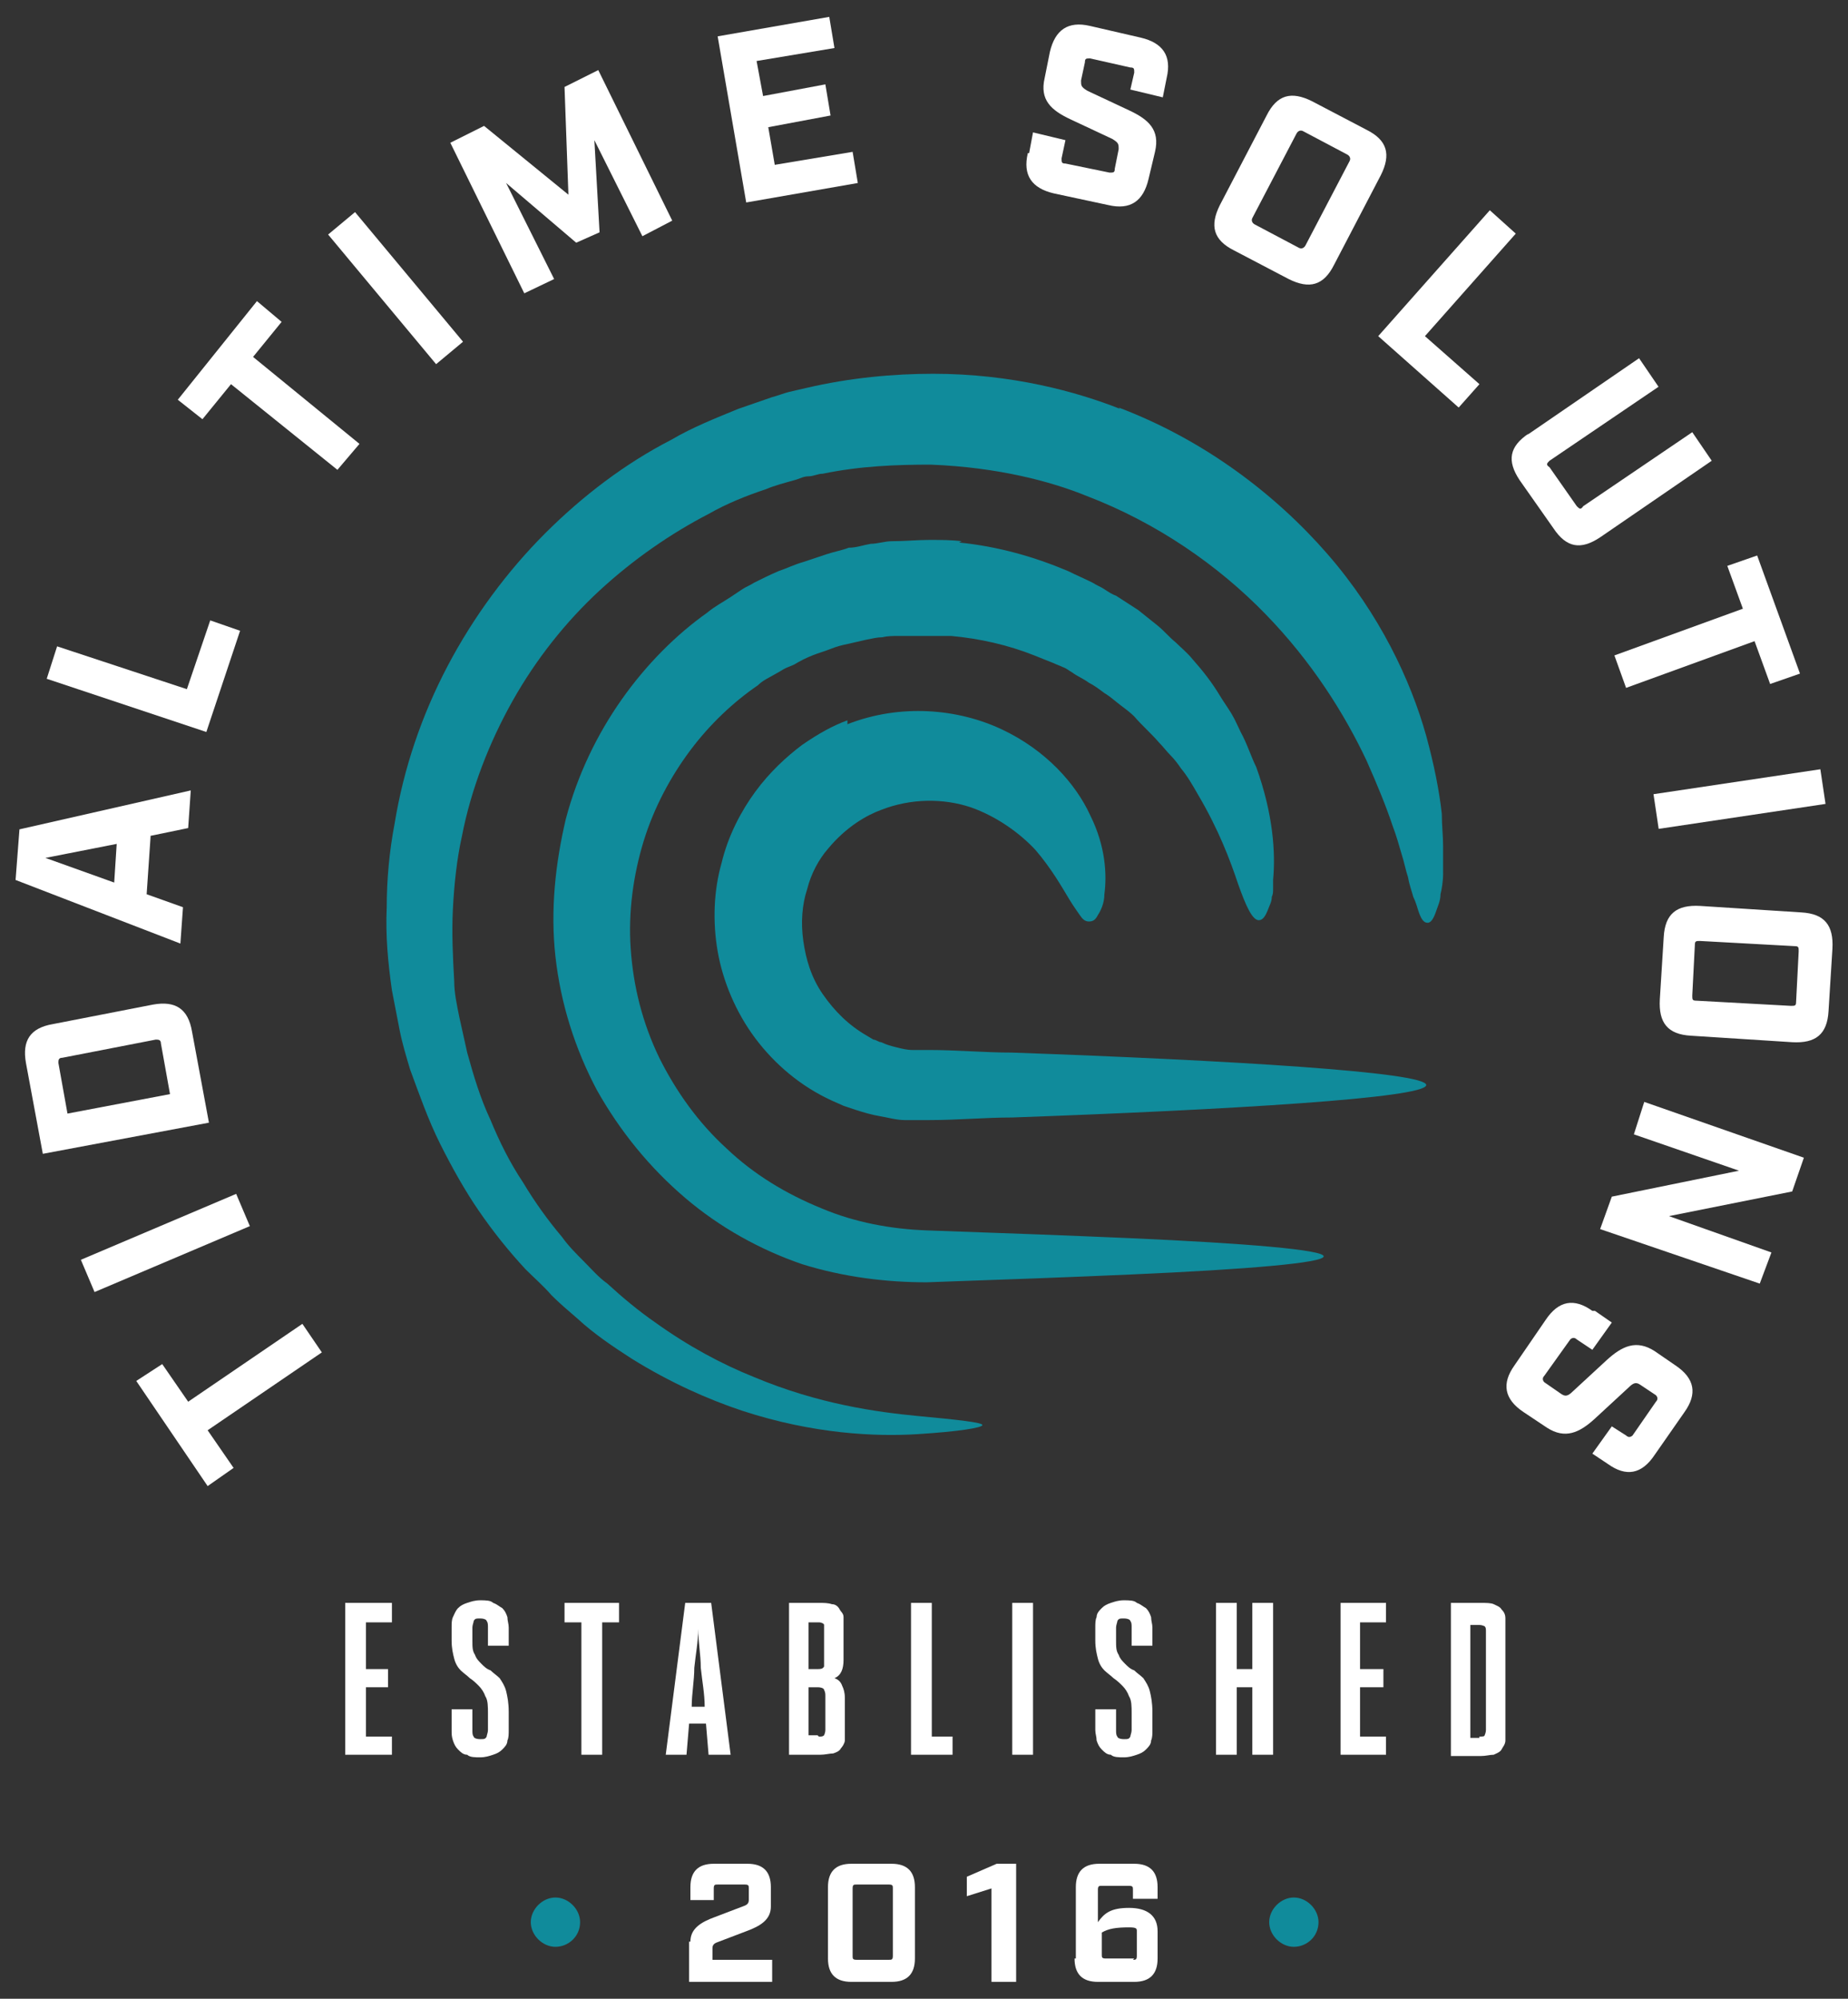 <?xml version="1.0" encoding="UTF-8"?>
<svg id="Group_4575" xmlns="http://www.w3.org/2000/svg" version="1.1" viewBox="0 0 142.4 154">
  <rect x="0" y="0" width="142.4" height="154" fill="#333333" stroke="none"/>
  <!-- Generator: Adobe Illustrator 29.7.1, SVG Export Plug-In . SVG Version: 2.1.1 Build 8)  -->
  <defs>
    <style>
      .st0 {
        fill: #108b9b;
      }

      .st1 {
        fill: #fff;
      }
    </style>
  </defs>
  <polygon class="st1" points="16 110.2 18 113.1 16 114.5 10.5 106.4 12.5 105.1 14.5 108 23.3 102 24.8 104.2 16 110.2"/>
  <rect class="st1" x="6.2" y="94.5" width="13" height="2.7" transform="translate(-36.4 12.5) rotate(-23)"/>
  <path class="st1" d="M3.3,88.9l-1.3-7c-.3-1.7.3-2.7,2.1-3l7.7-1.5c1.7-.3,2.7.3,3,2.1l1.3,7-12.8,2.4ZM12.4,80.4c0-.3-.2-.3-.4-.3l-7.2,1.4c-.3,0-.3.2-.3.4l.7,3.9,7.9-1.5-.7-3.9Z"/>
  <path class="st1" d="M11.6,64.5l-.3,4.4,2.8,1-.2,2.8-12.7-4.9.3-3.9,13.2-3-.2,2.9-2.9.6ZM9.1,65l-5.6,1.1,5.3,1.9.2-3.1Z"/>
  <polygon class="st1" points="3.6 52.3 4.4 49.8 14.4 53.1 16.2 47.8 18.5 48.6 15.9 56.4 3.6 52.3"/>
  <polygon class="st1" points="17.8 29.6 15.6 32.3 13.7 30.8 19.8 23.2 21.7 24.8 19.5 27.5 27.7 34.2 26 36.2 17.8 29.6"/>
  <rect class="st1" x="29.2" y="15.7" width="2.7" height="13" transform="translate(-7.2 24.7) rotate(-39.8)"/>
  <polygon class="st1" points="34.7 11 37.3 9.7 43.8 15 43.5 6.7 46.1 5.4 51.8 17 49.5 18.2 45.8 10.8 46.2 17.9 44.4 18.7 39 14.1 42.7 21.5 40.4 22.6 34.7 11"/>
  <polygon class="st1" points="55.3 2.8 63.9 1.3 64.3 3.7 58.3 4.7 58.8 7.4 63.6 6.5 64 8.9 59.2 9.8 59.7 12.7 65.7 11.7 66.1 14.1 57.5 15.6 55.3 2.8"/>
  <path class="st1" d="M79.3,11.8l.3-1.6,2.5.6-.3,1.4c0,.3,0,.4.3.4l3.4.7c.3,0,.4,0,.4-.3l.3-1.5c0-.4,0-.5-.5-.8l-3.2-1.5c-1.5-.7-2.4-1.5-2-3.2l.4-2c.4-1.7,1.4-2.4,3.1-2l3.9.9c1.7.4,2.4,1.4,2,3.1l-.3,1.5-2.5-.6.3-1.3c0-.3,0-.4-.3-.4l-3.1-.7c-.3,0-.4,0-.4.3l-.3,1.4c0,.4,0,.5.5.8l3.2,1.5c1.5.7,2.4,1.5,2,3.2l-.5,2.1c-.4,1.7-1.4,2.4-3.1,2l-4.2-.9c-1.7-.4-2.4-1.4-2-3.1"/>
  <path class="st1" d="M94,15.8l3.6-6.9c.8-1.6,1.9-1.9,3.5-1.1l4.2,2.2c1.6.8,1.9,1.9,1.1,3.5l-3.6,6.9c-.8,1.6-1.9,1.9-3.5,1.1l-4.2-2.2c-1.6-.8-1.9-1.9-1.1-3.5M100.1,19.1c.2.1.4,0,.5-.2l3.4-6.5c.1-.2,0-.4-.2-.5l-3.4-1.8c-.2-.1-.4,0-.5.2l-3.4,6.5c-.1.2,0,.4.2.5l3.4,1.8Z"/>
  <polygon class="st1" points="114.8 16.2 116.8 18 109.8 25.9 114 29.6 112.4 31.4 106.2 25.9 114.8 16.2"/>
  <path class="st1" d="M117.7,33.5l8.6-5.9,1.5,2.2-8.4,5.7c-.2.2-.3.3,0,.5l2.1,3c.2.2.3.3.5,0l8.4-5.7,1.5,2.2-8.6,5.9c-1.5,1-2.6.8-3.6-.7l-2.6-3.7c-1-1.5-.8-2.6.7-3.6"/>
  <polygon class="st1" points="134.3 46.9 133.1 43.6 135.4 42.8 138.7 51.9 136.4 52.7 135.2 49.4 125.3 53 124.4 50.5 134.3 46.9"/>
  <rect class="st1" x="127.5" y="60.3" width="13" height="2.7" transform="translate(-7.6 20.4) rotate(-8.5)"/>
  <path class="st1" d="M131,69.8l7.8.5c1.8.1,2.5,1,2.4,2.8l-.3,4.8c-.1,1.8-1,2.5-2.8,2.4l-7.8-.5c-1.8-.1-2.5-1-2.4-2.8l.3-4.8c.1-1.8,1-2.5,2.8-2.4M130.4,76.7c0,.3,0,.4.3.4l7.3.4c.3,0,.4,0,.4-.3l.2-3.9c0-.3,0-.4-.3-.4l-7.3-.4c-.3,0-.4,0-.4.3l-.2,3.9Z"/>
  <polygon class="st1" points="139 89.2 138.1 91.8 128.6 93.7 136.5 96.5 135.6 98.9 123.3 94.7 124.2 92.2 134 90.2 125.9 87.4 126.7 84.9 139 89.2"/>
  <path class="st1" d="M122.9,101l1.3.9-1.5,2.1-1.2-.8c-.2-.2-.4-.1-.5,0l-2,2.8c-.2.2-.1.4,0,.5l1.3.9c.3.2.5.2.9-.2l2.6-2.4c1.2-1.1,2.3-1.6,3.7-.7l1.6,1.1c1.5,1,1.7,2.2.7,3.6l-2.3,3.3c-1,1.5-2.2,1.7-3.6.7l-1.2-.8,1.5-2.1,1.1.7c.2.2.4.1.5,0l1.8-2.6c.2-.2.1-.4,0-.5l-1.2-.8c-.3-.2-.5-.2-.9.2l-2.6,2.4c-1.2,1.1-2.3,1.6-3.7.7l-1.8-1.2c-1.5-1-1.7-2.2-.7-3.6l2.4-3.5c1-1.5,2.2-1.7,3.6-.7"/>
  <polygon class="st1" points="28.2 133.8 30.2 133.8 30.2 135.2 26.6 135.2 26.6 123.5 30.2 123.5 30.2 125 28.2 125 28.2 128.6 29.9 128.6 29.9 130 28.2 130 28.2 133.8"/>
  <path class="st1" d="M37.6,132c0-.5,0-1-.2-1.3-.1-.3-.3-.6-.5-.8-.2-.2-.4-.4-.7-.6-.2-.2-.5-.4-.7-.6-.2-.2-.4-.5-.5-.9-.1-.4-.2-.8-.2-1.4v-1c0-.3,0-.6.1-.8s.2-.5.4-.7c.2-.2.4-.3.7-.4.3-.1.6-.2,1-.2s.8,0,1,.2c.3.1.5.3.7.4.2.2.3.4.4.7,0,.3.1.5.1.8v1.4h-1.6v-1.4c0-.2,0-.4-.1-.5,0-.1-.2-.2-.5-.2s-.4,0-.5.2c0,.1-.1.3-.1.5v1c0,.5,0,.8.2,1.1.1.3.3.5.5.7.2.2.4.4.7.5.2.2.5.4.7.6.2.3.4.6.5,1,.1.4.2.9.2,1.6v1.4c0,.3,0,.6-.1.8,0,.3-.2.5-.4.7-.2.2-.4.3-.7.4-.3.1-.6.2-1,.2s-.8,0-1-.2c-.3,0-.5-.2-.7-.4-.2-.2-.3-.4-.4-.7s-.1-.5-.1-.8v-1.6h1.6v1.6c0,.2,0,.4.1.5,0,.1.2.2.5.2s.4,0,.5-.2c0-.1.1-.3.1-.5v-1.3Z"/>
  <polygon class="st1" points="46.4 135.2 44.8 135.2 44.8 125 43.5 125 43.5 123.5 47.7 123.5 47.7 125 46.4 125 46.4 135.2"/>
  <path class="st1" d="M56.2,135.2h-1.6l-.2-2.4h-1.3l-.2,2.4h-1.6l1.5-11.7h2l1.5,11.7ZM53.8,125.5c0,1-.2,2-.3,3,0,1-.2,2-.2,3h1c0-1-.2-2-.3-3,0-1-.2-2-.2-3"/>
  <path class="st1" d="M60.8,123.5h2.3c.4,0,.7,0,1,.1.3,0,.5.2.6.4.1.2.3.3.3.6,0,.2,0,.5,0,.8v2.5c0,.7-.2,1.2-.7,1.4.3.1.5.3.6.6.1.2.2.5.2.9v2.5c0,.3,0,.6,0,.8,0,.2-.2.5-.3.6-.1.2-.3.3-.6.4-.3,0-.6.1-1,.1h-2.4v-11.7ZM62.3,125v3.6h.7c.2,0,.4,0,.5-.2,0-.2,0-.4,0-.6v-2c0-.3,0-.4,0-.6,0-.1-.2-.2-.4-.2h-.7ZM63.1,133.8c.2,0,.3,0,.4-.1,0,0,.1-.2.1-.4v-2.6c0-.2,0-.3-.1-.5,0-.1-.2-.2-.5-.2h-.7v3.7h.7Z"/>
  <polygon class="st1" points="70.2 123.5 71.8 123.5 71.8 133.8 73.4 133.8 73.4 135.2 70.2 135.2 70.2 123.5"/>
  <rect class="st1" x="78" y="123.5" width="1.6" height="11.7"/>
  <path class="st1" d="M87.2,132c0-.5,0-1-.2-1.3-.1-.3-.3-.6-.5-.8-.2-.2-.4-.4-.7-.6-.2-.2-.5-.4-.7-.6-.2-.2-.4-.5-.5-.9-.1-.4-.2-.8-.2-1.4v-1c0-.3,0-.6.1-.8,0-.3.2-.5.4-.7.2-.2.4-.3.7-.4.3-.1.6-.2,1-.2s.8,0,1,.2c.3.1.5.3.7.4.2.2.3.4.4.7,0,.3.1.5.1.8v1.4h-1.6v-1.4c0-.2,0-.4-.1-.5,0-.1-.2-.2-.5-.2s-.4,0-.5.2c0,.1-.1.3-.1.5v1c0,.5,0,.8.2,1.1.1.3.3.5.5.7.2.2.4.4.7.5.2.2.5.4.7.6.2.3.4.6.5,1,.1.4.2.9.2,1.6v1.4c0,.3,0,.6-.1.8,0,.3-.2.5-.4.7-.2.2-.4.3-.7.4-.3.1-.6.2-1,.2s-.8,0-1-.2c-.3,0-.5-.2-.7-.4-.2-.2-.3-.4-.4-.7,0-.3-.1-.5-.1-.8v-1.6h1.6v1.6c0,.2,0,.4.1.5,0,.1.2.2.5.2s.4,0,.5-.2c0-.1.1-.3.1-.5v-1.3Z"/>
  <polygon class="st1" points="95.3 135.2 93.7 135.2 93.7 123.5 95.3 123.5 95.3 128.6 96.5 128.6 96.5 123.5 98.1 123.5 98.1 135.2 96.5 135.2 96.5 130 95.3 130 95.3 135.2"/>
  <polygon class="st1" points="104.8 133.8 106.8 133.8 106.8 135.2 103.3 135.2 103.3 123.5 106.8 123.5 106.8 125 104.8 125 104.8 128.6 106.6 128.6 106.6 130 104.8 130 104.8 133.8"/>
  <path class="st1" d="M111.8,123.5h2.3c.4,0,.8,0,1,.1s.5.2.6.4c.2.2.3.4.3.7,0,.3,0,.5,0,.9v7.6c0,.3,0,.6,0,.9,0,.3-.2.5-.3.7s-.4.3-.6.4c-.3,0-.6.1-1,.1h-2.3v-11.7ZM114,133.8c.2,0,.4,0,.4-.1,0,0,.1-.2.1-.4v-7.6c0-.2,0-.3-.1-.4,0,0-.2-.1-.4-.1h-.7v8.7h.7Z"/>
  <path class="st1" d="M53.2,149.6c0-1,.8-1.5,1.9-1.9l2.1-.8c.3-.1.5-.2.5-.5v-.9c0-.2,0-.3-.3-.3h-2.1c-.2,0-.3,0-.3.3v.9h-1.8v-1c0-1.2.6-1.8,1.8-1.8h2.6c1.2,0,1.8.6,1.8,1.8v1.5c0,1-.8,1.5-1.9,1.9l-2.1.8c-.3.1-.5.2-.5.5v.9h4.6v1.7h-6.4v-3.1Z"/>
  <path class="st1" d="M63.8,150.9v-5.5c0-1.2.6-1.8,1.8-1.8h3.1c1.2,0,1.8.6,1.8,1.8v5.5c0,1.2-.6,1.8-1.8,1.8h-3.1c-1.2,0-1.8-.6-1.8-1.8M68.5,151c.2,0,.3,0,.3-.3v-5.2c0-.2,0-.3-.3-.3h-2.5c-.2,0-.3,0-.3.3v5.2c0,.2,0,.3.3.3h2.5Z"/>
  <polygon class="st1" points="76.4 145.5 74.5 146.1 74.5 144.6 76.8 143.6 78.3 143.6 78.3 152.7 76.4 152.7 76.4 145.5"/>
  <path class="st1" d="M82.9,150.9v-5.5c0-1.2.6-1.8,1.8-1.8h2.7c1.2,0,1.8.6,1.8,1.8v.9h-1.9v-.7c0-.2,0-.3-.3-.3h-2.1c-.2,0-.3,0-.3.3v2.5c.5-.7,1-1.1,2.4-1.1s2.2.6,2.2,1.8v2.1c0,1.2-.6,1.8-1.8,1.8h-2.8c-1.2,0-1.8-.6-1.8-1.8M87.3,151c.2,0,.3,0,.3-.3v-1.9c0-.2,0-.3-.6-.3-1,0-1.6.1-2.1.4v1.7c0,.2,0,.3.3.3h2.2Z"/>
  <path class="st0" d="M65.3,55.8c4.1-1.6,8.5-1.2,11.9.4,3.4,1.6,5.7,4.2,6.8,6.6,1.2,2.4,1.3,4.6,1.1,6.1,0,.7-.3,1.3-.5,1.6-.2.4-.4.5-.7.5s-.5-.2-.7-.5c-.2-.3-.5-.7-.8-1.2-.6-1-1.4-2.4-2.6-3.8-1.2-1.3-3-2.6-5-3.3-2.1-.7-4.6-.7-6.9.2-1.1.4-2.7,1.3-4.1,3-.7.8-1.3,1.9-1.6,3.1-.4,1.2-.5,2.6-.3,4,.2,1.4.6,2.8,1.5,4.1.9,1.3,2,2.4,3.4,3.2l.5.3c.2,0,.4.2.6.2.4.2.8.3,1.2.4.4.1.8.2,1.2.2h.6c0,0,.3,0,.3,0h.4c2.1,0,4.3.2,6.4.2,16.8.6,31.9,1.5,31.9,2.5s-15.1,1.9-31.9,2.5c-2.1,0-4.2.2-6.4.2h-.4s-.5,0-.5,0h-1c-.6,0-1.3-.2-1.9-.3-.6-.1-1.3-.3-1.9-.5-.3-.1-.6-.2-.9-.3l-.9-.4c-2.4-1.1-4.4-2.8-5.9-4.8-1.5-2-2.5-4.4-2.9-6.7-.4-2.3-.3-4.7.3-6.8.5-2.1,1.5-4,2.6-5.5,1.1-1.5,2.4-2.7,3.6-3.6,1.3-.9,2.4-1.5,3.5-1.9"/>
  <path class="st0" d="M73.9,41.8c3,.3,5.8,1.1,8.4,2.2.6.3,1.3.6,1.9.9.3.2.6.3.9.5.3.2.6.4.9.5.6.4,1.1.7,1.7,1.1.5.4,1,.8,1.5,1.2.5.4.9.9,1.4,1.3.4.4.9.8,1.3,1.3.8.9,1.5,1.8,2.1,2.8.3.5.6.9.9,1.4.3.5.5,1,.7,1.4.5.9.8,1.9,1.2,2.7,1.3,3.6,1.5,6.6,1.3,8.7,0,.3,0,.5,0,.7,0,.2,0,.4-.1.6,0,.4-.2.7-.3,1-.2.5-.4.8-.7.8-.5,0-1-1.1-1.6-2.8-.6-1.8-1.5-4.2-3.1-6.9-.4-.7-.8-1.4-1.3-2-.2-.3-.5-.7-.8-1-.3-.3-.6-.7-.9-1-.6-.7-1.3-1.3-1.9-2-.3-.3-.7-.6-1.1-.9-.4-.3-.7-.6-1.2-.9-.4-.3-.8-.6-1.2-.8-.4-.3-.9-.5-1.3-.8-.2-.1-.4-.3-.7-.4-.2-.1-.5-.2-.7-.3-.5-.2-1-.4-1.5-.6-2-.8-4.2-1.3-6.4-1.5-.6,0-1.2,0-1.9,0-.7,0-1.4,0-2.2,0-.4,0-.8,0-1.2.1-.4,0-.8.1-1.3.2-.4.1-.9.2-1.3.3-.5.1-.9.2-1.4.4-.5.2-.9.3-1.4.5-.5.2-.9.4-1.4.7-.2.1-.5.2-.7.3-.2.1-.5.3-.7.4-.5.3-1,.5-1.4.9-1.9,1.3-3.7,3-5.2,5-1.5,2-2.8,4.4-3.6,7-.8,2.6-1.2,5.5-1,8.3.2,2.9.9,5.7,2.2,8.4,1.3,2.6,3,5,5.2,7,2.1,2,4.6,3.5,7.3,4.6,2.6,1.1,5.4,1.6,8.1,1.7,5.8.2,11.1.4,15.7.6,9,.4,14.9.9,14.9,1.4s-5.8,1-14.9,1.4c-4.5.2-9.9.4-15.7.6-3.1,0-6.4-.4-9.6-1.4-3.2-1.1-6.3-2.8-9-5.1-2.7-2.3-5-5.1-6.8-8.3-1.7-3.2-2.8-6.7-3.2-10.3-.4-3.6,0-7.2.8-10.6.9-3.4,2.4-6.5,4.3-9.2,1.9-2.7,4.2-5,6.6-6.7.6-.5,1.2-.8,1.8-1.2.3-.2.6-.4.9-.6.3-.2.6-.3.9-.5.6-.3,1.2-.6,1.9-.9.6-.2,1.2-.5,1.9-.7.6-.2,1.2-.4,1.8-.6.6-.2,1.2-.3,1.7-.5.6,0,1.1-.2,1.7-.3.5,0,1.1-.2,1.6-.2,1,0,2-.1,2.9-.1.9,0,1.7,0,2.5.1"/>
  <path class="st0" d="M86.2,31.4c6.6,2.5,12.1,6.7,16.1,11.3,4,4.6,6.4,9.7,7.6,14,.6,2.2,1,4.2,1.2,6,0,.9.1,1.7.1,2.5,0,.8,0,1.5,0,2.1,0,.6-.1,1.2-.2,1.6,0,.5-.2.9-.3,1.2-.2.6-.4,1-.7,1s-.5-.3-.7-.9c-.1-.3-.2-.7-.4-1.1-.1-.4-.3-.9-.4-1.5-.2-.6-.3-1.2-.5-1.8-.2-.7-.4-1.4-.7-2.2-.5-1.5-1.2-3.2-2-5-1.7-3.6-4.2-7.6-7.8-11.3-3.6-3.7-8.3-7-13.8-9.1-2.7-1.1-6.8-2.2-12-2.4-2.6,0-5.4.1-8.3.7-.4,0-.7.2-1.1.2-.4,0-.7.2-1.1.3-.7.2-1.5.4-2.2.7-1.5.5-3,1.1-4.4,1.9-2.9,1.5-5.8,3.5-8.4,5.9-2.6,2.4-4.9,5.3-6.7,8.5-1.8,3.2-3.2,6.8-3.9,10.4-.4,1.8-.6,3.7-.7,5.6-.1,1.9,0,3.8.1,5.6,0,.9.2,1.8.4,2.8.2.9.4,1.8.6,2.7.5,1.8,1,3.5,1.8,5.2.7,1.7,1.5,3.3,2.5,4.8.9,1.5,1.9,2.9,3,4.2.5.7,1.1,1.3,1.7,1.9.6.6,1.1,1.2,1.8,1.7,1.2,1.1,2.4,2.1,3.7,3,2.5,1.8,5.1,3.2,7.6,4.2,5,2.1,9.5,2.7,12.6,3,3.2.3,5,.5,5,.7,0,.2-1.8.5-5,.7-3.2.2-8,0-13.5-1.8-2.7-.9-5.6-2.2-8.5-4-1.4-.9-2.9-1.9-4.2-3.1-.7-.6-1.4-1.2-2-1.8-.6-.7-1.3-1.3-2-2-1.3-1.4-2.5-2.9-3.6-4.5-1.1-1.6-2.1-3.4-3-5.2-.9-1.8-1.6-3.8-2.3-5.7-.3-1-.6-2-.8-3-.2-1-.4-2.1-.6-3.1-.3-2.1-.5-4.2-.4-6.4,0-2.1.2-4.3.6-6.4.7-4.3,2.1-8.4,4.1-12.2,2-3.8,4.6-7.3,7.5-10.2,2.9-2.9,6.2-5.4,9.7-7.2,1.7-1,3.5-1.7,5.2-2.4.9-.3,1.7-.6,2.6-.9.4-.1.9-.3,1.3-.4.4-.1.9-.2,1.3-.3,3.4-.8,6.8-1.1,9.8-1.1,6.1,0,11.1,1.4,14.4,2.7"/>
  <path class="st0" d="M44.7,148.1c0,1.1-.9,1.9-1.9,1.9s-1.9-.9-1.9-1.9.9-1.9,1.9-1.9,1.9.9,1.9,1.9"/>
  <path class="st0" d="M101.6,148.1c0,1.1-.9,1.9-1.9,1.9s-1.9-.9-1.9-1.9.9-1.9,1.9-1.9,1.9.9,1.9,1.9"/>
</svg>